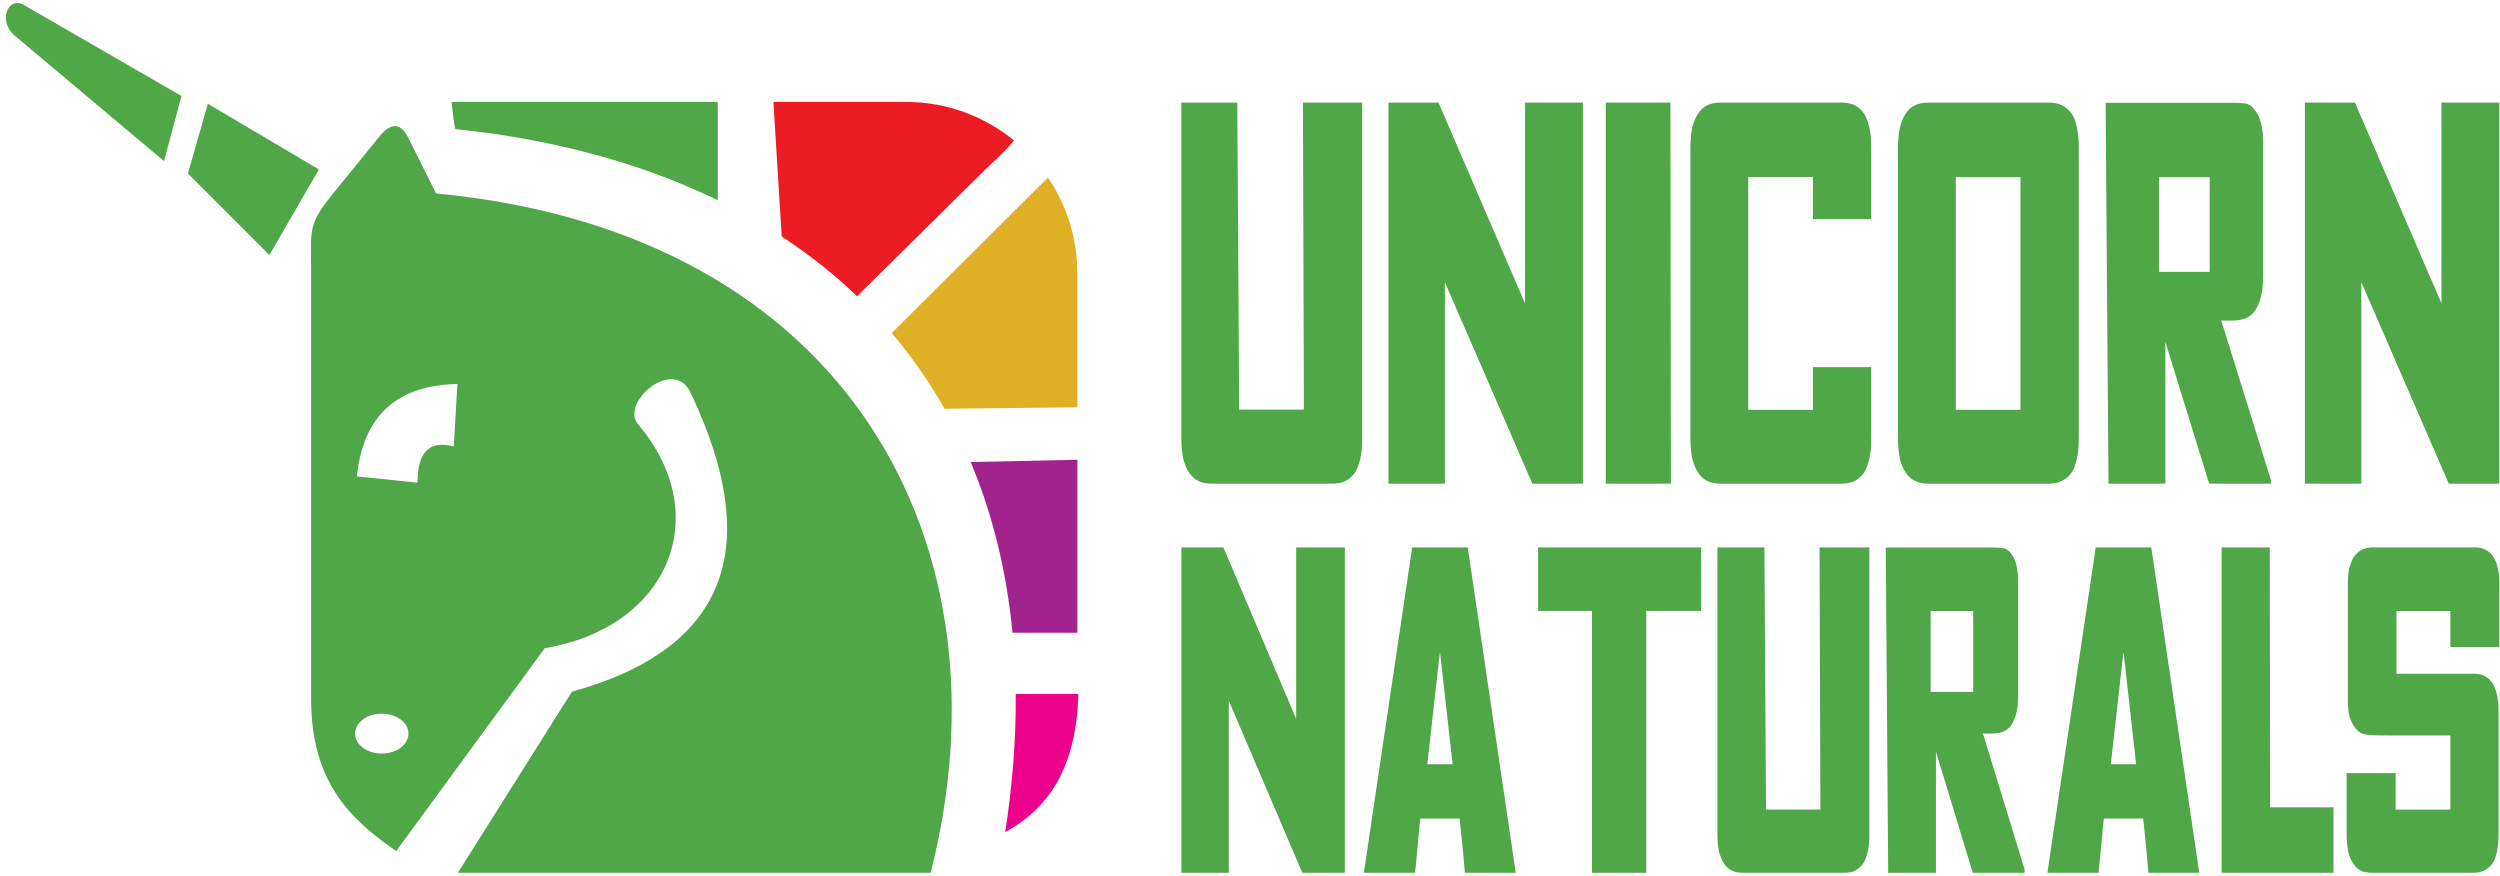 <?xml version="1.0" encoding="UTF-8"?>
<svg xmlns="http://www.w3.org/2000/svg" xmlns:xlink="http://www.w3.org/1999/xlink" width="414pt" height="145pt" viewBox="0 0 414 145" version="1.1">
<g id="surface1">
<path style=" stroke:none;fill-rule:nonzero;fill:rgb(31.4%,65.5%,27.8%);fill-opacity:1;" d="M 215.914 64.66 L 215.766 16.988 L 225.574 16.988 L 225.574 72.746 C 225.574 73.352 225.562 73.922 225.508 74.465 C 225.449 75.008 225.367 75.516 225.258 76.012 C 225.039 76.91 224.75 77.668 224.379 78.27 C 223.938 78.871 223.43 79.32 222.84 79.633 C 222.523 79.816 222.152 79.941 221.754 80.004 C 221.355 80.062 220.973 80.094 220.586 80.094 L 200.621 80.094 C 199.715 80.094 198.988 79.941 198.449 79.633 C 197.859 79.383 197.352 78.934 196.926 78.27 C 196.707 77.977 196.516 77.621 196.363 77.234 C 196.199 76.832 196.059 76.43 195.949 76.012 C 195.746 74.914 195.633 73.832 195.633 72.746 L 195.633 16.988 L 204.895 16.988 L 205.211 67.828 L 215.914 67.828 Z M 252.547 50.242 L 252.547 16.988 L 262.137 16.988 L 262.137 80.094 L 253.758 80.094 L 239.273 46.73 L 239.273 80.094 L 229.93 80.094 L 229.93 16.988 L 238.215 16.988 Z M 265.918 80.094 L 265.918 16.988 L 276.621 16.988 L 276.703 80.094 Z M 300.215 60.793 L 309.871 60.793 L 309.871 72.746 C 309.871 73.352 309.859 73.938 309.805 74.48 C 309.746 75.023 309.664 75.531 309.555 76.012 C 309.336 76.922 309.047 77.684 308.676 78.285 C 308.238 78.887 307.727 79.336 307.137 79.648 C 306.82 79.816 306.449 79.941 306.051 80.004 C 305.652 80.062 305.27 80.094 304.883 80.094 L 284.918 80.094 C 284.012 80.094 283.285 79.941 282.746 79.648 C 282.156 79.398 281.648 78.949 281.223 78.285 C 281.004 77.977 280.812 77.637 280.66 77.234 C 280.496 76.848 280.355 76.445 280.246 76.012 C 280.039 74.93 279.934 73.848 279.934 72.746 L 279.934 24.336 C 279.934 23.238 280.039 22.152 280.246 21.07 C 280.355 20.641 280.496 20.234 280.66 19.852 C 280.812 19.449 281.004 19.105 281.223 18.797 C 281.648 18.133 282.156 17.684 282.746 17.438 C 283.285 17.145 284.012 16.988 284.918 16.988 L 304.883 16.988 C 305.27 16.988 305.652 17.02 306.051 17.082 C 306.449 17.145 306.82 17.266 307.137 17.438 C 307.727 17.684 308.238 18.133 308.676 18.797 C 309.047 19.402 309.336 20.16 309.555 21.07 C 309.664 21.551 309.746 22.062 309.805 22.602 C 309.859 23.145 309.871 23.715 309.871 24.336 L 309.871 36.289 L 300.215 36.289 L 300.215 29.316 L 289.508 29.316 L 289.508 67.859 L 300.215 67.859 Z M 343.934 21.07 C 344.152 22.152 344.25 23.238 344.25 24.336 L 344.25 72.746 C 344.25 73.832 344.152 74.914 343.934 76.012 C 343.824 76.43 343.699 76.832 343.578 77.234 C 343.438 77.621 343.262 77.977 343.055 78.27 C 342.559 78.934 342.023 79.383 341.434 79.633 C 340.898 79.941 340.184 80.094 339.262 80.094 L 319.297 80.094 C 318.391 80.094 317.664 79.941 317.129 79.633 C 316.535 79.383 316.027 78.934 315.602 78.27 C 315.383 77.977 315.188 77.621 315.039 77.234 C 314.871 76.832 314.734 76.43 314.625 76.012 C 314.422 74.914 314.309 73.832 314.309 72.746 L 314.309 24.336 C 314.309 23.238 314.422 22.152 314.625 21.07 C 314.734 20.641 314.871 20.234 315.039 19.852 C 315.188 19.449 315.383 19.105 315.602 18.797 C 316.027 18.133 316.535 17.684 317.129 17.438 C 317.664 17.145 318.391 16.988 319.297 16.988 L 339.262 16.988 C 340.184 16.988 340.898 17.145 341.434 17.438 C 342.023 17.684 342.559 18.133 343.055 18.797 C 343.262 19.105 343.438 19.449 343.578 19.852 C 343.699 20.234 343.824 20.641 343.934 21.07 Z M 334.59 67.859 L 334.59 29.348 L 323.887 29.348 L 323.887 67.859 Z M 349.168 80.094 L 348.688 17.02 L 369.699 17.02 C 370.398 17.02 371.059 17.051 371.676 17.113 C 372.297 17.176 372.844 17.5 373.324 18.102 C 374.285 19.246 374.77 21.086 374.77 23.641 L 374.77 45.742 C 374.77 47.012 374.656 48.109 374.453 49.004 C 374.23 49.918 373.914 50.707 373.477 51.371 C 372.734 52.516 371.469 53.09 369.699 53.09 L 367.844 53.09 L 376.059 79.461 L 376.059 80.094 L 365.836 80.094 L 358.582 56.613 L 358.582 80.094 Z M 357.535 29.332 L 357.535 45.016 L 365.918 45.016 L 365.918 29.332 Z M 404.309 50.242 L 404.309 16.988 L 413.898 16.988 L 413.898 80.094 L 405.52 80.094 L 391.035 46.73 L 391.035 80.094 L 381.691 80.094 L 381.691 16.988 L 389.977 16.988 L 404.309 50.242 "/>
<path style=" stroke:none;fill-rule:nonzero;fill:rgb(31.4%,65.5%,27.8%);fill-opacity:1;" d="M 214.645 119.043 L 214.645 90.645 L 222.703 90.645 L 222.703 144.535 L 215.66 144.535 L 203.488 116.043 L 203.488 144.535 L 195.637 144.535 L 195.637 90.645 L 202.598 90.645 Z M 235.211 135.551 C 235.164 135.816 235.117 136.332 235.047 137.098 C 234.98 137.875 234.898 138.734 234.805 139.699 C 234.715 140.652 234.633 141.574 234.539 142.488 C 234.449 143.387 234.379 144.07 234.332 144.535 L 225.879 144.535 L 225.879 144.375 L 233.859 90.645 L 243.062 90.645 L 250.984 144.375 L 250.984 144.535 L 242.59 144.535 C 242.496 143.555 242.383 142.301 242.254 140.781 C 242.113 139.262 241.93 137.52 241.711 135.551 Z M 236.363 126.559 L 240.555 126.559 C 240.336 124.496 240.035 121.906 239.68 118.777 C 239.32 115.66 238.914 112.066 238.465 107.988 C 238.328 109.016 238.188 110.18 238.051 111.473 C 237.922 112.754 237.762 114.18 237.578 115.727 Z M 272.625 144.535 L 263.629 144.535 L 263.629 101.172 L 254.703 101.172 L 254.703 90.645 L 281.699 90.645 L 281.699 101.172 L 272.625 101.172 Z M 301.449 131.352 L 301.32 90.645 L 309.566 90.645 L 309.566 138.262 C 309.566 138.773 309.555 139.262 309.508 139.727 C 309.461 140.188 309.395 140.625 309.301 141.047 C 309.117 141.812 308.871 142.461 308.562 142.977 C 308.191 143.492 307.766 143.875 307.27 144.137 C 307.004 144.297 306.691 144.402 306.355 144.453 C 306.02 144.508 305.699 144.535 305.375 144.535 L 288.594 144.535 C 287.832 144.535 287.223 144.402 286.77 144.137 C 286.273 143.926 285.848 143.543 285.488 142.977 C 285.305 142.723 285.141 142.422 285.016 142.09 C 284.879 141.746 284.762 141.402 284.668 141.047 C 284.496 140.109 284.402 139.184 284.402 138.262 L 284.402 90.645 L 292.188 90.645 L 292.453 134.059 L 301.449 134.059 Z M 312.684 144.535 L 312.281 90.672 L 329.938 90.672 C 330.523 90.672 331.078 90.699 331.598 90.75 C 332.117 90.805 332.582 91.082 332.984 91.594 C 333.793 92.574 334.199 94.145 334.199 96.324 L 334.199 115.199 C 334.199 116.281 334.105 117.219 333.934 117.984 C 333.746 118.766 333.48 119.438 333.113 120.008 C 332.488 120.984 331.426 121.473 329.938 121.473 L 328.379 121.473 L 335.281 143.992 L 335.281 144.535 L 326.691 144.535 L 320.594 124.484 L 320.594 144.535 Z M 319.715 101.184 L 319.715 114.578 L 326.762 114.578 L 326.762 101.184 Z M 348.402 135.551 C 348.355 135.816 348.309 136.332 348.238 137.098 C 348.172 137.875 348.09 138.734 347.996 139.699 C 347.906 140.652 347.824 141.574 347.73 142.488 C 347.641 143.387 347.57 144.07 347.523 144.535 L 339.07 144.535 L 339.07 144.375 L 347.051 90.645 L 356.254 90.645 L 364.176 144.375 L 364.176 144.535 L 355.781 144.535 C 355.688 143.555 355.574 142.301 355.445 140.781 C 355.309 139.262 355.121 137.52 354.902 135.551 Z M 349.555 126.559 L 353.746 126.559 C 353.527 124.496 353.23 121.906 352.871 118.777 C 352.512 115.66 352.109 112.066 351.656 107.988 C 351.52 109.016 351.383 110.18 351.242 111.473 C 351.113 112.754 350.953 114.18 350.77 115.727 Z M 375.875 90.645 L 375.941 133.691 L 386.43 133.691 L 386.43 144.535 L 367.895 144.535 L 367.895 90.645 Z M 405.781 101.184 L 396.855 101.184 L 396.855 111.566 L 409.57 111.566 C 409.895 111.566 410.219 111.594 410.551 111.645 C 410.887 111.699 411.199 111.805 411.465 111.949 C 411.961 112.215 412.387 112.598 412.758 113.113 C 413.07 113.625 413.312 114.273 413.496 115.055 C 413.59 115.461 413.656 115.898 413.703 116.359 C 413.75 116.824 413.762 117.312 413.762 117.828 L 413.762 138.262 C 413.762 139.184 413.68 140.109 413.496 141.047 C 413.402 141.402 413.301 141.746 413.195 142.09 C 413.078 142.422 412.93 142.723 412.758 142.977 C 412.344 143.543 411.891 143.926 411.395 144.137 C 410.945 144.402 410.344 144.535 409.57 144.535 L 392.789 144.535 C 392.48 144.535 392.145 144.508 391.809 144.453 C 391.477 144.402 391.164 144.297 390.898 144.137 C 390.445 143.926 390.043 143.543 389.684 142.977 C 389.316 142.461 389.051 141.812 388.863 141.047 C 388.773 140.625 388.715 140.188 388.668 139.727 C 388.621 139.262 388.602 138.773 388.602 138.246 L 388.602 128.035 L 396.719 128.035 L 396.719 134.074 L 405.781 134.074 L 405.781 121.789 L 400.84 121.789 C 398.633 121.789 396.914 121.789 395.703 121.789 C 394.488 121.789 393.566 121.777 392.965 121.75 C 392.352 121.723 391.938 121.684 391.707 121.633 C 391.484 121.578 391.254 121.5 391.035 121.406 C 390.586 121.195 390.184 120.812 389.812 120.242 C 389.453 119.73 389.188 119.082 389.004 118.301 C 388.863 117.629 388.797 116.809 388.797 115.82 L 388.797 96.93 C 388.797 95.992 388.863 95.07 389.004 94.145 C 389.141 93.773 389.258 93.43 389.371 93.09 C 389.488 92.758 389.641 92.453 389.812 92.203 C 390.215 91.637 390.645 91.254 391.105 91.039 C 391.602 90.777 392.227 90.645 393 90.645 L 409.711 90.645 C 410.066 90.645 410.402 90.672 410.727 90.723 C 411.035 90.777 411.336 90.883 411.602 91.039 C 412.098 91.254 412.527 91.637 412.883 92.203 C 413.254 92.719 413.496 93.363 413.637 94.133 C 413.762 94.555 413.844 94.988 413.867 95.453 C 413.891 95.914 413.902 96.402 413.902 96.93 L 413.902 107.141 L 405.781 107.141 L 405.781 101.184 "/>
<path style=" stroke:none;fill-rule:evenodd;fill:rgb(31.4%,65.5%,27.8%);fill-opacity:1;" d="M 63.211 22.141 L 55.465 31.66 C 50.895 37.277 51.52 37.691 51.52 45.047 C 51.52 68.609 51.52 92.172 51.52 115.734 C 51.52 129.375 57.852 135.602 65.617 140.934 L 90.219 107.332 C 110.551 103.984 118.434 85.535 105.816 70.434 C 102.402 66.965 111.355 59.027 114.293 64.883 C 127.691 92.93 118.121 108.09 94.719 114.535 L 75.82 144.535 L 154.117 144.535 C 167.918 90.461 140.828 38.562 72.219 32.035 L 67.418 22.434 C 66.371 20.617 64.977 20.262 63.211 22.141 Z M 69.145 79.938 C 69.125 75.051 70.969 72.824 75.145 73.938 C 75.348 70.488 75.547 67.039 75.746 63.59 C 65.879 63.781 60.164 68.695 59.098 78.887 C 62.445 79.238 65.797 79.59 69.145 79.938 Z M 63.219 118.188 C 65.664 118.188 67.645 119.664 67.645 121.488 C 67.645 123.309 65.664 124.789 63.219 124.789 C 60.777 124.789 58.797 123.309 58.797 121.488 C 58.797 119.664 60.777 118.188 63.219 118.188 "/>
<path style=" stroke:none;fill-rule:evenodd;fill:rgb(31.4%,65.5%,27.8%);fill-opacity:1;" d="M 34.418 17.184 L 31.117 28.734 L 44.617 42.234 L 52.805 28.055 L 34.418 17.184 "/>
<path style=" stroke:none;fill-rule:evenodd;fill:rgb(31.4%,65.5%,27.8%);fill-opacity:1;" d="M 3.969 0.836 L 30.051 15.895 L 27.16 26.68 L 2.469 5.934 C -0.426 3.508 1.32 -0.695 3.969 0.836 "/>
<path style=" stroke:none;fill-rule:evenodd;fill:rgb(31.4%,65.5%,27.8%);fill-opacity:1;" d="M 74.77 16.883 L 118.867 16.883 L 118.867 33.164 C 107.914 27.82 95.199 24.031 80.77 22.012 C 79.918 21.895 77.652 21.629 75.391 21.371 C 75.16 20.277 74.988 18.824 74.77 16.883 "/>
<path style=" stroke:none;fill-rule:evenodd;fill:rgb(92.899%,10.999%,14.099%);fill-opacity:1;" d="M 167.922 23.262 C 166.324 25.227 164.285 26.969 163.27 27.984 L 141.93 49.055 C 138.164 45.445 134 42.145 129.449 39.164 L 128.316 20.785 C 128.25 19.703 128.133 18.32 128.094 16.883 L 150.062 16.883 C 156.816 16.883 163.035 19.277 167.922 23.262 "/>
<path style=" stroke:none;fill-rule:evenodd;fill:rgb(87.5%,68.999%,14.899%);fill-opacity:1;" d="M 147.664 55.148 L 173.543 29.402 C 176.613 33.93 178.406 39.379 178.406 45.23 L 178.406 67.453 L 156.418 67.691 C 153.895 63.238 150.98 59.047 147.664 55.148 "/>
<path style=" stroke:none;fill-rule:evenodd;fill:rgb(63.899%,13.699%,55.699%);fill-opacity:1;" d="M 167.672 104.785 L 178.418 104.785 L 178.418 76.137 L 160.742 76.512 C 164.371 85.152 166.695 94.613 167.672 104.785 "/>
<path style=" stroke:none;fill-rule:evenodd;fill:rgb(92.499%,0%,54.9%);fill-opacity:1;" d="M 168.199 114.91 L 178.57 114.91 C 178.258 127.398 173.418 133.984 166.461 137.812 C 167.691 129.887 168.27 122.238 168.199 114.91 "/>
</g>
</svg>
